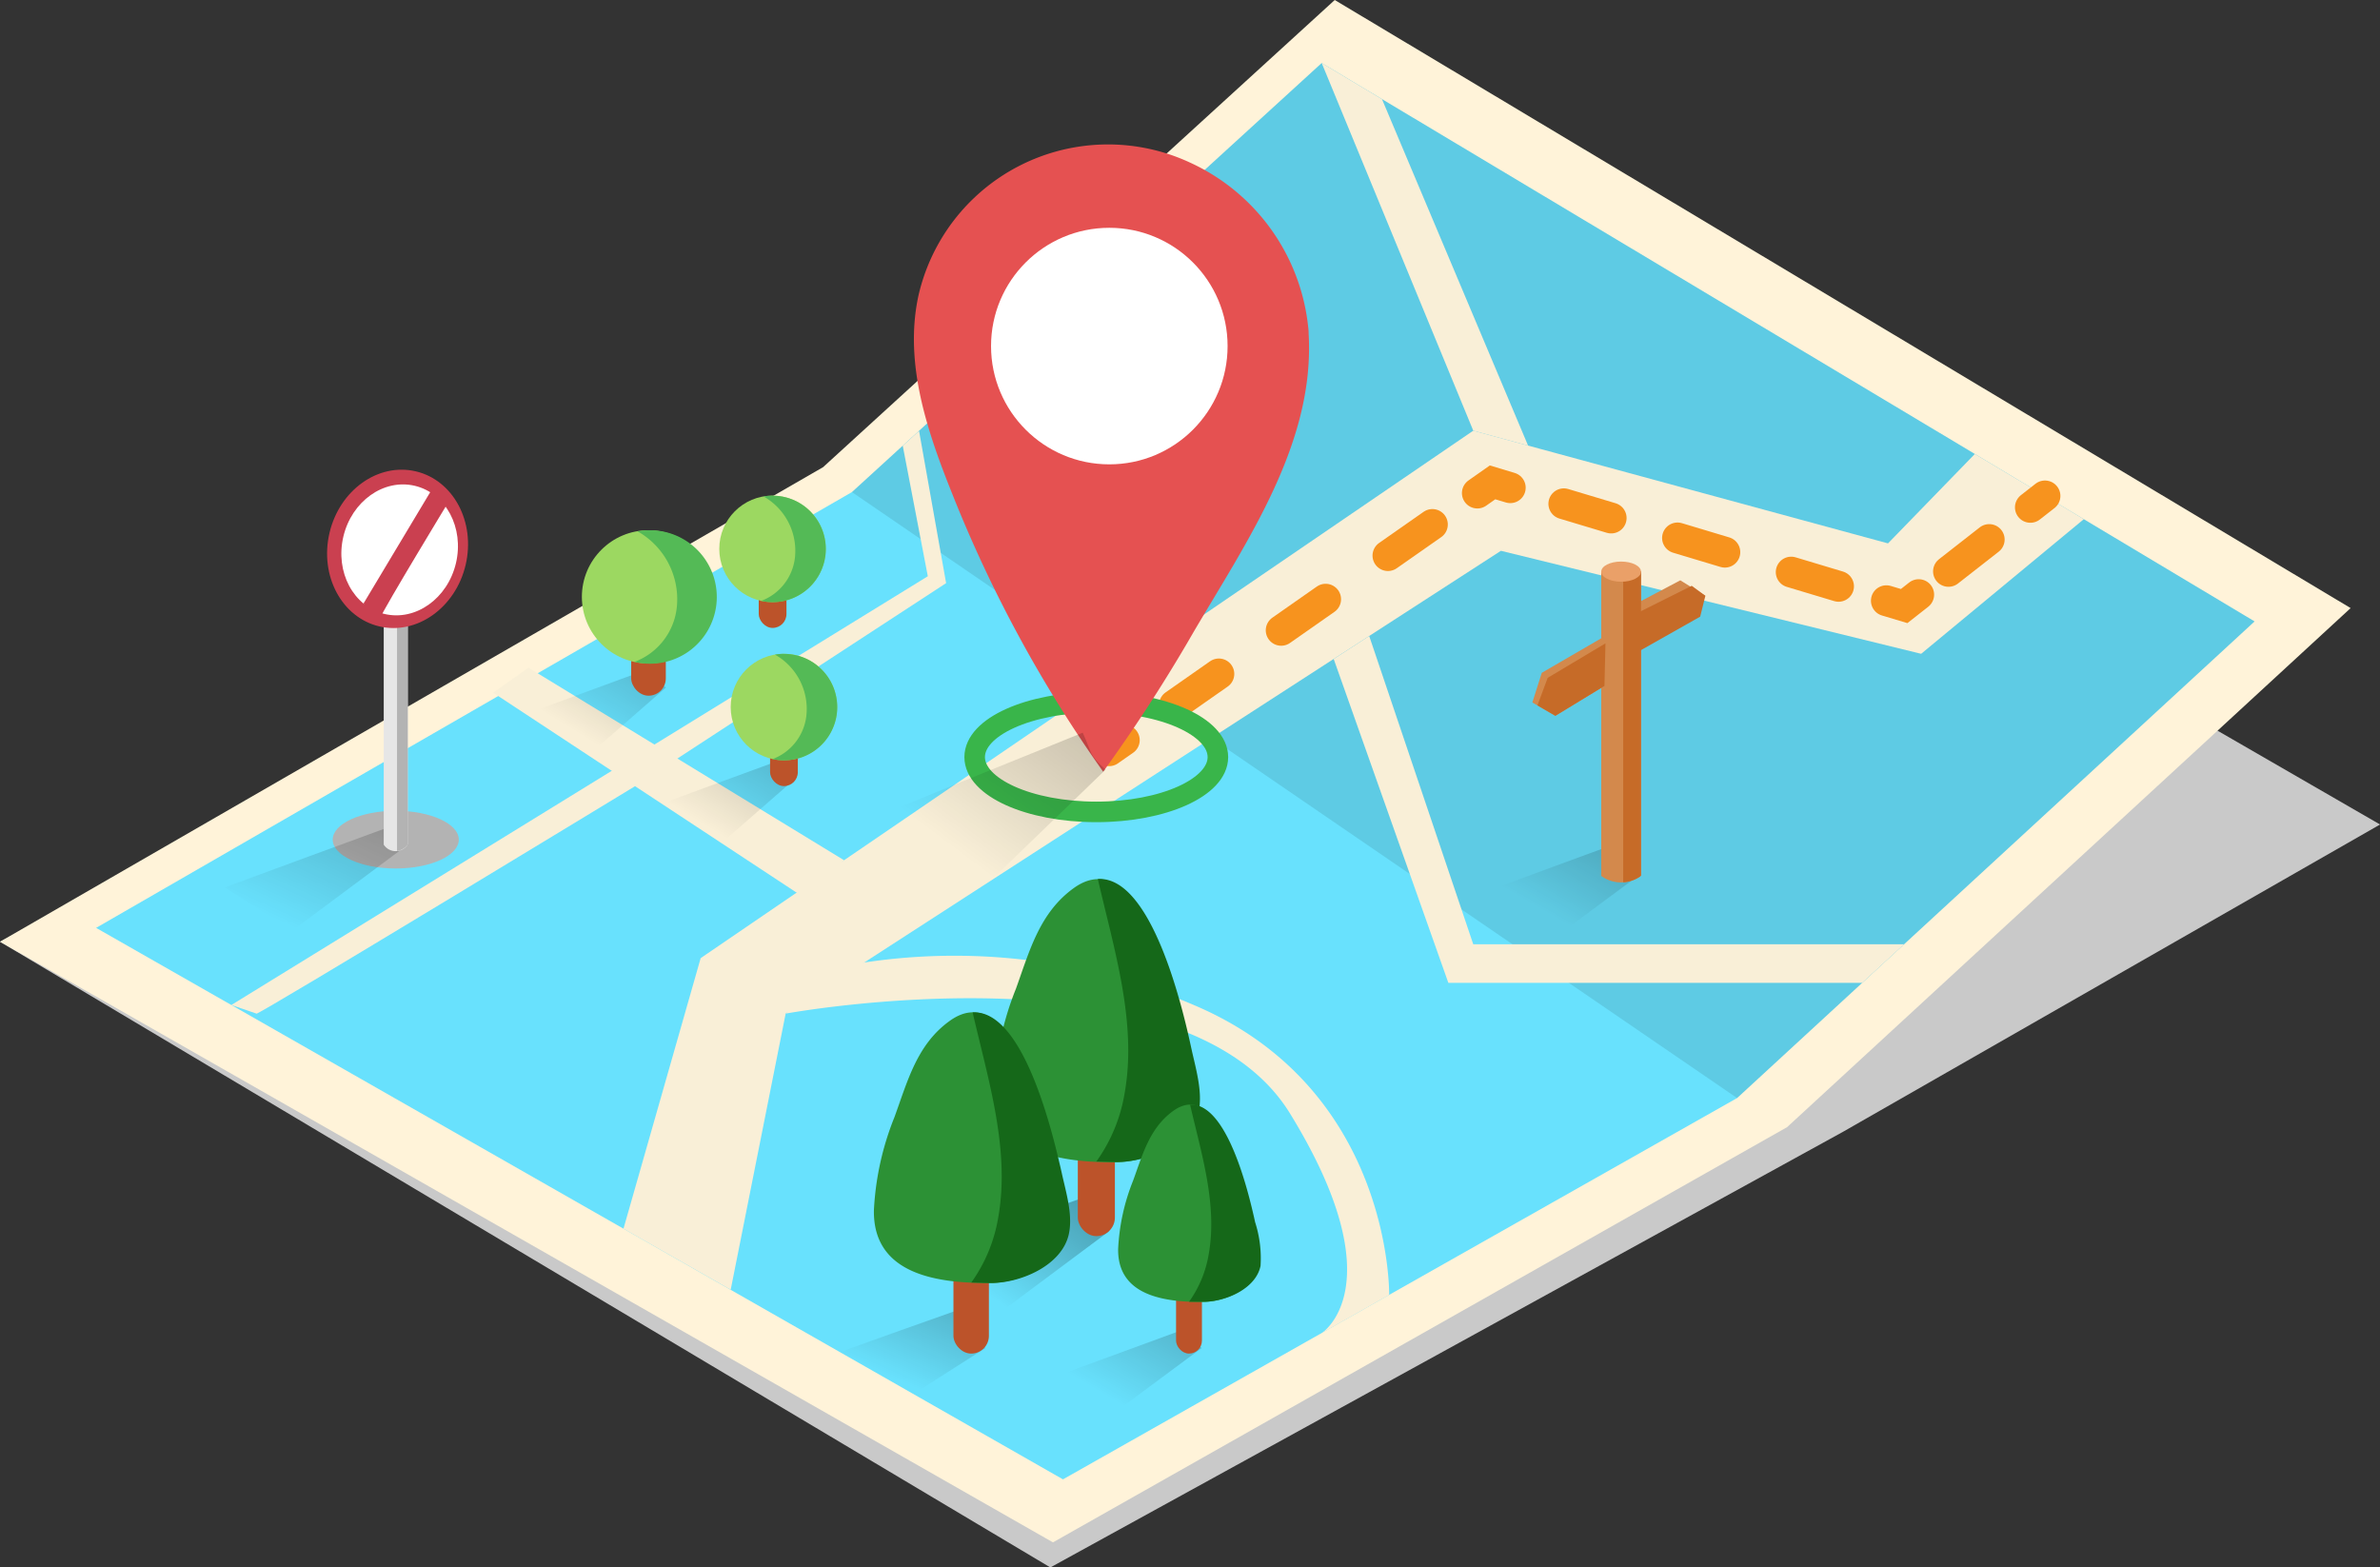 <svg xmlns="http://www.w3.org/2000/svg" xmlns:xlink="http://www.w3.org/1999/xlink" width="231.575" height="152.512" viewBox="0 0 231.575 152.512"><rect x="0" y="0" width="231.575" height="152.512" fill="#333333" stroke="none"/><defs><style>.a{mix-blend-mode:luminosity;isolation:isolate;}.b{fill:#c9c9c9;}.c{fill:#fff3d9;}.d{fill:#68e1fd;}.e{opacity:0.1;}.f{fill:#f9efd7;}.g,.h,.i,.j,.k{fill:none;stroke-miterlimit:10;}.g,.h,.i,.j{stroke:#f7931e;stroke-linecap:round;stroke-width:3px;}.h{stroke-dasharray:5.03 7.04;}.i{stroke-dasharray:4.81 6.74;}.j{stroke-dasharray:5.28 7.4;}.k{stroke:#39b54a;stroke-width:2px;}.l{fill:#e55151;}.m{fill:#fff;}.n{fill:#b3b3b3;}.ac,.ad,.ag,.o,.p,.q,.u,.y{opacity:0.28;}.o{fill:url(#a);}.p{fill:url(#b);}.q{fill:url(#c);}.r{fill:#bc532a;}.s{fill:#2c9135;}.t{fill:#156819;}.u{fill:url(#d);}.v{fill:#d3894c;}.w{fill:#c66b28;}.x{fill:#eaa068;}.y{fill:url(#e);}.z{fill:#e6e6e6;}.aa{fill:#dddaa5;}.ab{fill:#ca4050;}.ac{fill:url(#f);}.ad{fill:url(#g);}.ae{fill:#9cd861;}.af{fill:#54ba56;}.ag{fill:url(#i);}</style><linearGradient id="a" x1="0.295" y1="0.763" x2="1.067" y2="-0.271" gradientUnits="objectBoundingBox"><stop offset="0" stop-opacity="0"/><stop offset="1"/></linearGradient><linearGradient id="b" x1="0.407" y1="0.576" x2="1.217" y2="-0.208" xlink:href="#a"/><linearGradient id="c" x1="0.291" y1="0.63" x2="0.872" y2="0.08" xlink:href="#a"/><linearGradient id="d" x1="0.266" y1="0.718" x2="1.285" y2="-0.356" xlink:href="#a"/><linearGradient id="e" x1="0.172" y1="0.807" x2="1.185" y2="-0.469" xlink:href="#a"/><linearGradient id="f" x1="0.269" y1="0.722" x2="1.34" y2="-0.373" xlink:href="#a"/><linearGradient id="g" x1="0.269" y1="0.723" x2="1.34" y2="-0.372" xlink:href="#a"/><linearGradient id="i" x1="0.278" y1="0.717" x2="1.362" y2="-0.285" xlink:href="#a"/></defs><g class="a" transform="translate(-39.52 -44.31)"><path class="b" d="M39.52,144.53l102.2,60.881,77.115-42.381L271.1,133.123,170.683,75.15" transform="translate(0 -8.589)"/><path class="c" d="M39.52,135.941l102.454,58.442,71.429-40.4,54.835-50.506L169.391,44.31,119.607,89.765Z" transform="translate(0 0)"/><path class="d" d="M52.48,136.959l94.077,53.659,65.592-37.1L262.5,107.14,171.731,52.81,126.023,94.556Z" transform="translate(-3.609 -2.367)"/><path class="e" d="M200.118,52.81,154.41,94.556l86.126,58.962L290.89,107.14Z" transform="translate(-31.996 -2.367)"/><path class="f" d="M265.694,111l-15.83,13.1-40.888-10.022-69.589,45-5.354,26.9L123.6,180.039l7.511-26.328,75.174-51.321,40.354,10.967,8.449-8.7" transform="translate(-23.416 -16.175)"/><line class="g" x1="1.421" y2="1.111" transform="translate(237.076 92.564)"/><line class="h" x1="4.856" y2="3.795" transform="translate(228.216 96.807)"/><path class="g" d="M297.056,124.5l-1.414,1.111-1.732-.519" transform="translate(-70.846 -22.332)"/><line class="i" x1="29.611" y1="8.896" transform="translate(188.8 92.463)"/><path class="g" d="M241.954,109.879l-1.724-.519L238.75,110.4" transform="translate(-55.484 -18.116)"/><line class="j" x1="27.792" y2="19.452" transform="translate(151.101 95.342)"/><line class="g" x1="1.479" y2="1.032" transform="translate(147.436 116.324)"/><ellipse class="k" cx="11.833" cy="5.332" rx="11.833" ry="5.332" transform="translate(134.355 112.644)"/><path class="l" d="M201.175,82.217a4.748,4.748,0,0,0-.043-.642A19.866,19.866,0,0,0,189.624,65.55a18.918,18.918,0,0,0-26.414,12.944c-1.443,6.631.9,13.348,3.348,19.445a129.1,129.1,0,0,0,14.625,26.883A155.927,155.927,0,0,0,190,111.193C195.165,102.39,201.788,92.874,201.175,82.217Z" transform="translate(-34.323 -5.425)"/><circle class="m" cx="11.508" cy="11.508" r="11.508" transform="translate(135.949 66.475)"/><path class="f" d="M222.836,130.08l10.123,29.993h41.92l-4.077,3.752H230.535L219.38,132.317" transform="translate(-50.09 -23.886)"/><path class="f" d="M217.76,52.81l14.748,35.772,5.332,1.45L223.626,56.324Z" transform="translate(-49.638 -2.367)"/><path class="f" d="M106.02,136.781l30.332,19.986,3.817-3.68L109.462,134.35" transform="translate(-18.52 -25.075)"/><path class="f" d="M73.166,159.116c-.267.433,36.8-22.107,36.8-22.107l30.3-19.777-2.633-14.813-1.587,1.443,2.439,12.7L70.72,158.279" transform="translate(-8.689 -16.183)"/><ellipse class="n" cx="6.133" cy="2.807" rx="6.133" ry="2.807" transform="translate(71.894 123.2)"/><path class="f" d="M145.48,178.831s38.709-7.121,49.063,9.712,3.066,21.393,3.066,21.393l6.587-3.73s.346-19.993-18.961-28.189a58.905,58.905,0,0,0-36.075-3.42" transform="translate(-29.509 -35.898)"/><path class="o" d="M152.81,225.016c.411-.2,11.97-4.286,11.97-4.286l2.165,3.882-7.027,4.481Z" transform="translate(-31.55 -49.132)"/><path class="p" d="M177.16,229.449c.411-.2,15.873-5.859,15.873-5.859l1.739,1.811-11.126,8.247Z" transform="translate(-38.332 -49.928)"/><path class="q" d="M162,211.883c.657-.325,17.432-6.263,17.432-6.263l2.092,3.427-12.792,9.538Z" transform="translate(-34.11 -44.924)"/><rect class="r" width="3.608" height="23.932" rx="1.804" transform="translate(144.391 140.653)"/><path class="s" d="M192.456,178.57c-.83-3.608-4.531-19.524-11.082-14.849-3.355,2.4-4.329,6.14-5.649,9.805a29.2,29.2,0,0,0-2.085,9.481c-.108,6.623,6.631,7.432,11.782,7.41,2.973,0,7.215-1.768,7.937-4.993.418-1.948-.3-4.242-.722-6.147Z" transform="translate(-37.351 -33.018)"/><path class="t" d="M196.6,179.262l-.159-.722c-.722-3.2-3.716-16-8.925-15.693,1.544,6.753,3.831,13.889,2.612,20.8a15.808,15.808,0,0,1-2.756,6.688c.721,0,1.378.043,2.035.043,2.973,0,7.215-1.768,7.937-4.993C197.724,183.469,197.009,181.167,196.6,179.262Z" transform="translate(-41.175 -33.01)"/><rect class="r" width="2.518" height="16.688" rx="1.259" transform="translate(153.951 159.326)"/><path class="s" d="M203.419,204.224c-.584-2.518-3.16-13.615-7.727-10.354-2.338,1.674-3,4.279-3.939,6.833a20.353,20.353,0,0,0-1.443,6.609c-.072,4.618,4.625,5.18,8.218,5.166,2.071,0,5.051-1.234,5.512-3.485a10.737,10.737,0,0,0-.5-4.286Z" transform="translate(-41.994 -41.486)"/><path class="t" d="M206.3,204.717l-.108-.491c-.512-2.229-2.59-11.162-6.219-10.938,1.082,4.711,2.67,9.683,1.818,14.5a11.025,11.025,0,0,1-1.919,4.668h1.443c2.071,0,5.051-1.234,5.512-3.485A11.424,11.424,0,0,0,206.3,204.717Z" transform="translate(-44.656 -41.488)"/><rect class="r" width="3.449" height="22.879" rx="1.724" transform="translate(132.291 153.135)"/><path class="s" d="M175.367,195.837c-.794-3.449-4.329-18.665-10.592-14.192-3.211,2.287-4.12,5.873-5.4,9.38a27.908,27.908,0,0,0-2,9.062c-.1,6.328,6.335,7.107,11.263,7.078,2.843,0,6.89-1.688,7.554-4.776.4-1.861-.281-4.055-.678-5.873Z" transform="translate(-32.823 -38.02)"/><path class="t" d="M179.317,196.509l-.152-.671c-.722-3.052-3.55-15.3-8.528-15,1.479,6.457,3.658,13.276,2.5,19.885a15.109,15.109,0,0,1-2.634,6.4c.664,0,1.313.043,1.941.043,2.843,0,6.89-1.688,7.554-4.776C180.4,200.521,179.714,198.327,179.317,196.509Z" transform="translate(-36.477 -38.02)"/><path class="u" d="M253.012,158.08c-4.618,1.688-11.328,4.149-11.6,4.286l6.494,4.2,7.489-5.548A8.874,8.874,0,0,1,253.012,158.08Z" transform="translate(-56.225 -31.684)"/><path class="v" d="M259.241,151.056l.087-.094V121.38H255.46v29.625A3.276,3.276,0,0,0,259.241,151.056Z" transform="translate(-60.138 -21.463)"/><path class="v" d="M254.806,133.939l-6.4,3.9-2.237-1.3.916-2.886,6.2-3.6Z" transform="translate(-57.55 -23.878)"/><path class="w" d="M253.473,131.07l-5.621,3.355-1,2.684,1.746,1.01,4.776-2.908Z" transform="translate(-57.74 -24.162)"/><path class="v" d="M258.72,125.391l5.339-2.821,2.439,1.508-2.439,2.532-3.709.83" transform="translate(-61.046 -21.795)"/><path class="w" d="M260.065,151.056l.087-.094V121.38H258.42v30.238A3.261,3.261,0,0,0,260.065,151.056Z" transform="translate(-60.962 -21.463)"/><path class="w" d="M258.42,126.643l6.667-3.333,1.328.974-.505,2.027-6.472,3.658" transform="translate(-60.962 -22.001)"/><ellipse class="x" cx="1.934" cy="0.981" rx="1.934" ry="0.981" transform="translate(195.322 98.95)"/><path class="y" d="M69.87,161.739c.411-.2,15.873-5.859,15.873-5.859l1.739,1.811-11.1,8.261Z" transform="translate(-8.452 -31.071)"/><path class="z" d="M93.557,146.836l.051-.094V117.16H91.27v29.625a1.385,1.385,0,0,0,2.287.051Z" transform="translate(-14.412 -20.288)"/><path class="n" d="M94.056,146.836l.051-.094V117.16H93.06V147.4A1.566,1.566,0,0,0,94.056,146.836Z" transform="translate(-14.91 -20.288)"/><ellipse class="aa" cx="1.169" cy="0.981" rx="1.169" ry="0.981" transform="translate(76.858 95.905)"/><ellipse class="ab" cx="7.749" cy="6.804" rx="7.749" ry="6.804" transform="translate(69.805 103.698) rotate(-76.75)"/><ellipse class="m" cx="6.407" cy="5.628" rx="6.407" ry="5.628" transform="translate(71.46 102.76) rotate(-76.75)"/><path class="ab" d="M95.238,110.21,88.55,121.372s1.039,2.742,1.551,1.537,6.768-11.5,6.768-11.5Z" transform="translate(-13.654 -18.353)"/><path class="ac" d="M122.982,134.35c-4.618,1.688-11.328,4.149-11.6,4.286l5.895,3.8,7.042-6.154C123.321,135.483,123.559,135.49,122.982,134.35Z" transform="translate(-20.012 -25.075)"/><path class="ad" d="M140.2,146.84c-4.618,1.688-11.328,4.149-11.6,4.286l5.895,3.8,7.042-6.154C140.534,147.98,140.779,147.98,140.2,146.84Z" transform="translate(-24.808 -28.554)"/><path class="ad" d="M138.592,125.86c-4.618,1.688-11.328,4.149-11.6,4.286l5.895,3.8,7.042-6.154C138.924,127,139.169,127,138.592,125.86Z" transform="translate(-24.36 -22.711)"/><rect class="r" width="2.698" height="7.691" rx="1.349" transform="translate(114.449 113.106)"/><circle class="ae" cx="5.18" cy="5.18" r="5.18" transform="translate(110.617 107.925)"/><path class="af" d="M144.811,132.48a5.2,5.2,0,0,0-.873.079,6.068,6.068,0,0,1,3.045,6.025,5.115,5.115,0,0,1-3.283,4.141,5.18,5.18,0,1,0,1.1-10.238Z" transform="translate(-29.013 -24.555)"/><rect class="r" width="3.369" height="9.618" rx="1.685" transform="translate(100.935 102.384)"/><circle class="ae" cx="6.479" cy="6.479" r="6.479" transform="translate(96.137 95.905)"/><path class="af" d="M126.465,115.82a6.494,6.494,0,0,0-1.089.1,7.583,7.583,0,0,1,3.81,7.533,6.393,6.393,0,0,1-4.105,5.173,6.494,6.494,0,1,0,1.385-12.807Z" transform="translate(-23.828 -19.915)"/><rect class="r" width="2.698" height="7.691" rx="1.349" transform="translate(113.345 97.716)"/><circle class="ae" cx="5.18" cy="5.18" r="5.18" transform="translate(109.506 92.536)"/><path class="af" d="M143.271,111.15a5.194,5.194,0,0,0-.873.079,6.068,6.068,0,0,1,3.045,6.025,5.116,5.116,0,0,1-3.283,4.141,5.18,5.18,0,1,0,1.1-10.238Z" transform="translate(-28.584 -18.614)"/><path class="ag" d="M178.044,143.12c-7.72,3.117-18.94,7.67-19.394,7.937l9.849,7.02,11.775-11.364C178.607,145.2,179,145.2,178.044,143.12Z" transform="translate(-33.177 -27.518)"/></g></svg>
